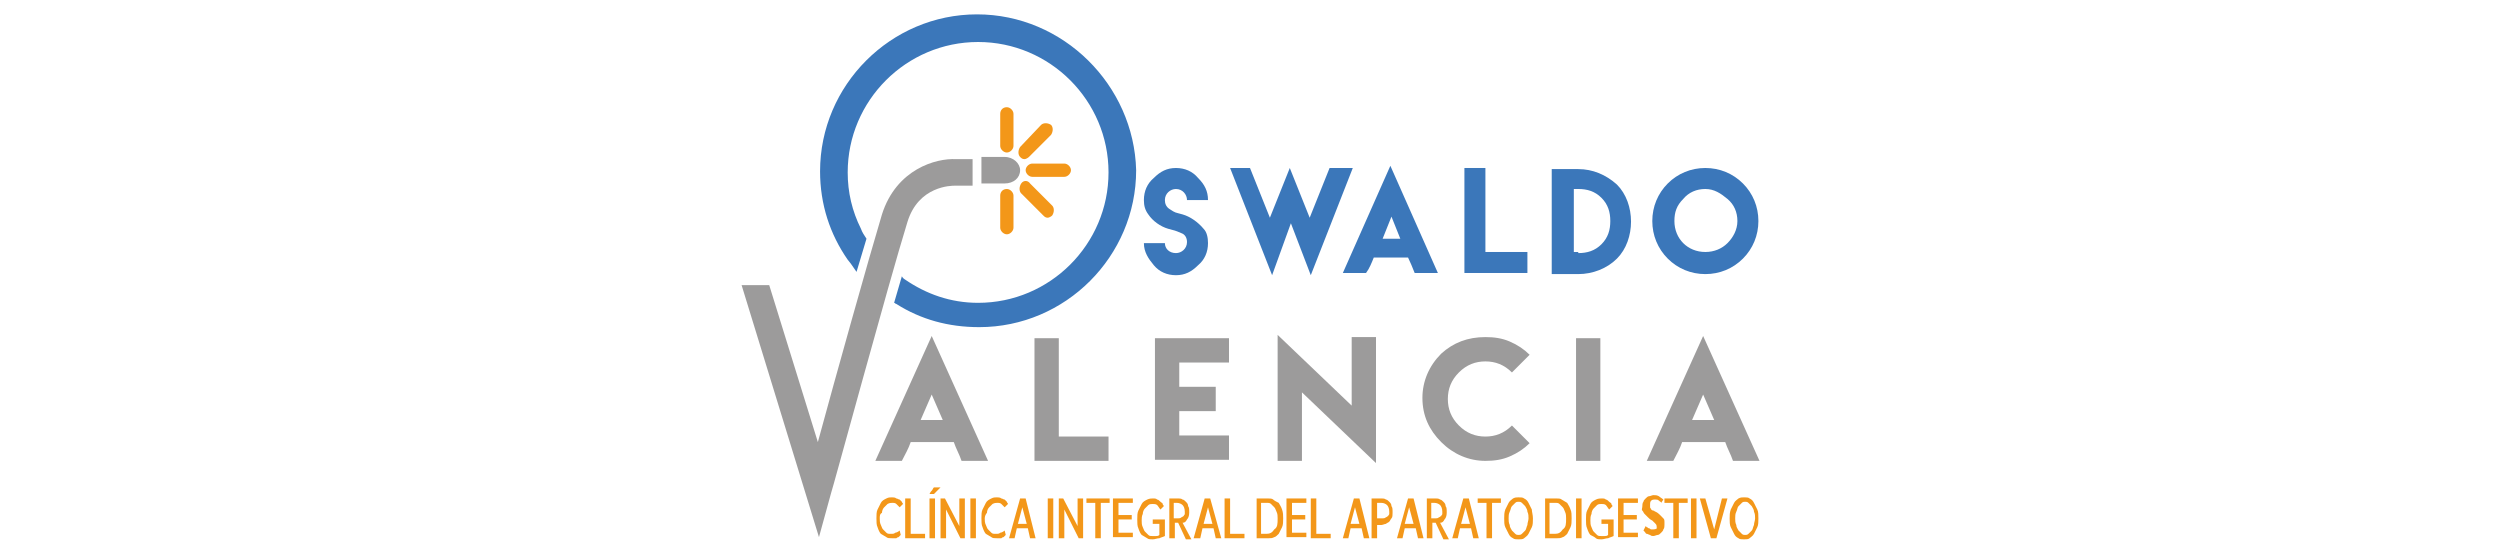 <?xml version="1.0" encoding="utf-8"?>
<!-- Generator: Adobe Illustrator 23.0.4, SVG Export Plug-In . SVG Version: 6.00 Build 0)  -->
<svg version="1.1" id="Capa_1" xmlns="http://www.w3.org/2000/svg" xmlns:xlink="http://www.w3.org/1999/xlink" x="0px" y="0px"
	 viewBox="0 0 226.2 50.1" style="enable-background:new 0 0 226.2 50.1;" xml:space="preserve">
<style type="text/css">
	.st0{fill:#9C9B9B;}
	.st1{fill:#F39719;}
	.st2{fill:#3B77BA;}
</style>
<title>logo_marine</title>
<g>
	<path class="st0" d="M74.1,48.6l1.1-4c0.1-0.2,5.2-19,6.9-24.5c1-3.3,4-3.3,4.3-3.3l0,0H88v-2.4h-1.5c-1.8-0.1-5.4,0.9-6.7,5
		c-1.2,4-4.2,14.7-5.8,20.6l-4.4-14.2h-2.5L74.1,48.6z"/>
	<path class="st0" d="M90.8,14.2L90.8,14.2h0.1l0,0c0.8,0,1.4,0.6,1.4,1.2c0,0.7-0.6,1.2-1.4,1.2l0,0h-0.1h0h-2v-2.4H90.8z"/>
	<g>
		<path class="st1" d="M92.8,15.4c0-0.3,0.3-0.6,0.6-0.6h2.9c0.3,0,0.6,0.3,0.6,0.6c0,0.3-0.3,0.6-0.6,0.6h-2.9
			C93.1,16,92.8,15.7,92.8,15.4z"/>
		<path class="st1" d="M91.1,9.7c0.3,0,0.6,0.3,0.6,0.6v2.9c0,0.3-0.3,0.6-0.6,0.6c-0.3,0-0.6-0.3-0.6-0.6v-2.9
			C90.5,10,90.7,9.7,91.1,9.7z"/>
		<path class="st1" d="M91.1,17.1c0.3,0,0.6,0.3,0.6,0.6v2.9c0,0.3-0.3,0.6-0.6,0.6c-0.3,0-0.6-0.3-0.6-0.6v-2.9
			C90.5,17.4,90.7,17.1,91.1,17.1z"/>
		<path class="st1" d="M94.2,11.3c0.2-0.2,0.6-0.2,0.9,0c0.2,0.2,0.2,0.6,0,0.9l-2,2c-0.1,0.1-0.3,0.2-0.4,0.2
			c-0.2,0-0.3-0.1-0.4-0.2c-0.2-0.2-0.2-0.6,0-0.9L94.2,11.3z"/>
		<path class="st1" d="M93.2,16.6l2,2c0.2,0.2,0.2,0.6,0,0.9c-0.1,0.1-0.3,0.2-0.4,0.2c-0.2,0-0.3-0.1-0.4-0.2l-2-2
			c-0.2-0.2-0.2-0.6,0-0.9C92.6,16.3,93,16.3,93.2,16.6z"/>
	</g>
	<g>
		<path class="st2" d="M106.4,22.9c0.5,0,1-0.4,1-1c0-0.4-0.2-0.7-0.5-0.8c-0.7-0.3-0.5-0.2-1.2-0.4c-0.7-0.2-1.4-0.7-1.8-1.3
			c-0.3-0.4-0.4-0.8-0.4-1.3c0-0.8,0.3-1.5,0.9-2c0.6-0.6,1.2-0.9,2-0.9c0.8,0,1.5,0.3,2,0.9c0.6,0.6,0.9,1.2,0.9,2h-1.9
			c0-0.5-0.4-1-1-1c-0.5,0-1,0.4-1,1c0,0.3,0.1,0.6,0.4,0.8c0.6,0.4,0.5,0.3,1.2,0.5c0.7,0.2,1.4,0.7,1.9,1.3
			c0.3,0.3,0.4,0.8,0.4,1.3c0,0.8-0.3,1.5-0.9,2c-0.6,0.6-1.2,0.9-2,0.9c-0.8,0-1.5-0.3-2-0.9s-0.9-1.2-0.9-2h1.9
			C105.4,22.5,105.8,22.9,106.4,22.9L106.4,22.9z"/>
		<path class="st2" d="M113.1,15.2l1.8,4.5l1.8-4.5l1.8,4.5l1.8-4.5h2.1l-3.8,9.7l-1.8-4.7l-1.7,4.7l-3.8-9.7H113.1z"/>
		<path class="st2" d="M124.3,23.3c-0.2,0.5-0.4,1-0.7,1.4h-2.1l4.3-9.7l4.3,9.7h-2.1c-0.2-0.5-0.4-1-0.6-1.4L124.3,23.3L124.3,23.3
			z M126.7,21.6l-0.8-2l-0.8,2H126.7z"/>
		<path class="st2" d="M134.4,15.2v7.6h3.8v1.9h-5.7v-9.5H134.4z"/>
		<path class="st2" d="M142.8,15.3c1.3,0,2.5,0.5,3.5,1.4c1.7,1.7,1.7,5,0,6.7c-0.9,0.9-2.2,1.4-3.5,1.4h-2.4v-9.5L142.8,15.3
			L142.8,15.3z M142.8,22.9c0.8,0,1.5-0.2,2.1-0.8s0.8-1.3,0.8-2.1c0-0.8-0.2-1.5-0.8-2.1c-0.6-0.6-1.3-0.8-2.1-0.8h-0.4v5.7H142.8
			L142.8,22.9z"/>
		<path class="st2" d="M157.7,16.6c0.9,0.9,1.4,2.1,1.4,3.4s-0.5,2.5-1.4,3.4c-0.9,0.9-2.1,1.4-3.4,1.4c-1.3,0-2.5-0.5-3.4-1.4
			s-1.4-2.1-1.4-3.4s0.5-2.5,1.4-3.4c0.9-0.9,2.1-1.4,3.4-1.4C155.6,15.2,156.8,15.7,157.7,16.6z M152.3,18c-0.6,0.6-0.8,1.2-0.8,2
			c0,0.8,0.3,1.5,0.8,2s1.2,0.8,2,0.8c0.8,0,1.5-0.3,2-0.8s0.9-1.2,0.9-2c0-0.8-0.3-1.5-0.9-2s-1.2-0.9-2-0.9
			C153.5,17.1,152.8,17.4,152.3,18z"/>
	</g>
	<g>
		<path class="st0" d="M82.4,40c-0.2,0.6-0.5,1.1-0.8,1.7h-2.4l5.1-11.3l5.1,11.3h-2.4c-0.2-0.6-0.5-1.1-0.7-1.7L82.4,40L82.4,40z
			 M85.3,38l-1-2.3l-1,2.3H85.3z"/>
		<path class="st0" d="M95.8,30.6v8.9h4.5v2.2h-6.7V30.6H95.8z"/>
		<path class="st0" d="M111.2,30.6v2.2h-4.5V35h3.3v2.2h-3.3v2.2h4.5v2.2h-4.5h-2.2V30.6H111.2z"/>
		<path class="st0" d="M122.3,36.7v-6.2h2.2v11.4l-6.7-6.4v6.2h-2.2V30.3L122.3,36.7z"/>
		<path class="st0" d="M134.4,30.5c0.8,0,1.5,0.1,2.2,0.4s1.3,0.7,1.8,1.2l-1.6,1.6c-0.7-0.7-1.5-1-2.4-1c-0.9,0-1.7,0.3-2.4,1
			c-0.7,0.7-1,1.5-1,2.4c0,0.9,0.3,1.7,1,2.4c0.7,0.7,1.5,1,2.4,1c0.9,0,1.7-0.3,2.4-1l1.6,1.6c-0.5,0.5-1.1,0.9-1.8,1.2
			s-1.4,0.4-2.2,0.4c-1.5,0-2.9-0.6-4-1.7s-1.7-2.4-1.7-4c0-1.5,0.6-2.9,1.7-4C131.5,31,132.8,30.5,134.4,30.5L134.4,30.5z"/>
		<path class="st0" d="M142.6,30.6h2.2v11.1h-2.2V30.6z"/>
		<path class="st0" d="M152.2,40c-0.2,0.6-0.5,1.1-0.8,1.7H149l5.1-11.3l5.1,11.3h-2.4c-0.2-0.6-0.5-1.1-0.7-1.7L152.2,40L152.2,40z
			 M155.1,38l-1-2.3l-1,2.3H155.1z"/>
	</g>
	<g>
		<path class="st1" d="M79.6,46.9c0,0.2,0,0.4,0.1,0.6c0.1,0.2,0.1,0.3,0.2,0.4c0.1,0.1,0.2,0.2,0.3,0.3c0.1,0.1,0.2,0.1,0.4,0.1
			c0.2,0,0.3,0,0.4-0.1c0.1,0,0.3-0.1,0.4-0.2l0.1,0.4c-0.1,0.1-0.1,0.1-0.2,0.2c-0.1,0-0.2,0.1-0.2,0.1c-0.1,0-0.2,0-0.2,0
			c-0.1,0-0.2,0-0.2,0c-0.2,0-0.4,0-0.5-0.1c-0.2-0.1-0.3-0.2-0.5-0.3c-0.1-0.1-0.2-0.3-0.3-0.6c-0.1-0.2-0.1-0.5-0.1-0.8
			c0-0.3,0-0.6,0.1-0.8c0.1-0.2,0.2-0.4,0.3-0.6c0.1-0.2,0.3-0.3,0.5-0.4c0.2-0.1,0.3-0.1,0.5-0.1c0.1,0,0.3,0,0.4,0.1
			c0.1,0,0.2,0.1,0.3,0.1c0.1,0.1,0.1,0.1,0.2,0.2c0,0.1,0.1,0.1,0.1,0.2l-0.3,0.3c-0.1-0.1-0.2-0.2-0.3-0.3
			c-0.1-0.1-0.2-0.1-0.4-0.1c-0.1,0-0.2,0-0.4,0.1c-0.1,0.1-0.2,0.2-0.3,0.3c-0.1,0.1-0.2,0.3-0.2,0.5
			C79.6,46.5,79.6,46.7,79.6,46.9z"/>
		<path class="st1" d="M81.9,48.7v-3.6h0.5v3.2h1.3v0.4H81.9z"/>
		<path class="st1" d="M84.1,48.7v-3.6h0.5v3.6H84.1z M84.1,44.7C84.1,44.7,84.1,44.7,84.1,44.7c0.1-0.2,0.1-0.2,0.2-0.3
			c0.1-0.1,0.1-0.2,0.2-0.3h0.6l-0.6,0.6H84.1z"/>
		<path class="st1" d="M86.9,48.7l-1.3-2.6v2.6h-0.5v-3.6h0.4l1.3,2.5v-2.5h0.5v3.6H86.9z"/>
		<path class="st1" d="M87.8,48.7v-3.6h0.5v3.6H87.8z"/>
		<path class="st1" d="M89.1,46.9c0,0.2,0,0.4,0.1,0.6c0.1,0.2,0.1,0.3,0.2,0.4c0.1,0.1,0.2,0.2,0.3,0.3c0.1,0.1,0.2,0.1,0.4,0.1
			c0.2,0,0.3,0,0.4-0.1c0.1,0,0.3-0.1,0.4-0.2l0.1,0.4c-0.1,0.1-0.1,0.1-0.2,0.2c-0.1,0-0.2,0.1-0.2,0.1c-0.1,0-0.2,0-0.2,0
			c-0.1,0-0.2,0-0.2,0c-0.2,0-0.4,0-0.5-0.1c-0.2-0.1-0.3-0.2-0.5-0.3c-0.1-0.1-0.2-0.3-0.3-0.6c-0.1-0.2-0.1-0.5-0.1-0.8
			c0-0.3,0-0.6,0.1-0.8c0.1-0.2,0.2-0.4,0.3-0.6c0.1-0.2,0.3-0.3,0.5-0.4c0.2-0.1,0.3-0.1,0.5-0.1c0.1,0,0.3,0,0.4,0.1
			c0.1,0,0.2,0.1,0.3,0.1c0.1,0.1,0.1,0.1,0.2,0.2c0,0.1,0.1,0.1,0.1,0.2l-0.3,0.3c-0.1-0.1-0.2-0.2-0.3-0.3
			c-0.1-0.1-0.2-0.1-0.4-0.1c-0.1,0-0.2,0-0.4,0.1c-0.1,0.1-0.2,0.2-0.3,0.3c-0.1,0.1-0.2,0.3-0.2,0.5
			C89.2,46.5,89.1,46.7,89.1,46.9z"/>
		<path class="st1" d="M93.7,48.7h-0.5L93,47.8h-1l-0.2,0.9h-0.5l1-3.6h0.5L93.7,48.7z M92.1,47.4h0.8l-0.4-1.5L92.1,47.4z"/>
		<path class="st1" d="M94.8,48.7v-3.6h0.5v3.6H94.8z"/>
		<path class="st1" d="M97.6,48.7l-1.3-2.6v2.6h-0.5v-3.6h0.4l1.3,2.5v-2.5H98v3.6H97.6z"/>
		<path class="st1" d="M99.6,45.5v3.2h-0.5v-3.2h-0.8v-0.4h2.1v0.4H99.6z"/>
		<path class="st1" d="M100.7,48.7v-3.6h1.8v0.4h-1.3v1.1h1.2v0.4h-1.2v1.2h1.3v0.4H100.7z"/>
		<path class="st1" d="M105.4,46.8v1.7c-0.2,0.1-0.3,0.1-0.5,0.2c-0.2,0-0.4,0.1-0.6,0.1c-0.2,0-0.4,0-0.5-0.1
			c-0.2-0.1-0.3-0.2-0.5-0.3c-0.1-0.1-0.2-0.3-0.3-0.6c-0.1-0.2-0.1-0.5-0.1-0.8c0-0.3,0-0.6,0.1-0.8c0.1-0.2,0.2-0.4,0.3-0.6
			c0.1-0.2,0.3-0.3,0.5-0.4c0.2-0.1,0.4-0.1,0.5-0.1c0.2,0,0.3,0,0.4,0.1c0.1,0,0.2,0.1,0.3,0.2c0.1,0.1,0.2,0.1,0.2,0.2
			c0,0.1,0.1,0.1,0.1,0.2l-0.3,0.3c-0.1-0.1-0.2-0.3-0.3-0.4c-0.1-0.1-0.3-0.1-0.4-0.1c-0.1,0-0.3,0-0.4,0.1
			c-0.1,0.1-0.2,0.2-0.3,0.3c-0.1,0.1-0.2,0.3-0.2,0.5c-0.1,0.2-0.1,0.4-0.1,0.6c0,0.2,0,0.4,0.1,0.6c0.1,0.2,0.1,0.3,0.2,0.4
			c0.1,0.1,0.2,0.2,0.3,0.3c0.1,0.1,0.2,0.1,0.4,0.1c0.1,0,0.2,0,0.3,0c0.1,0,0.2,0,0.3-0.1v-1h-0.6v-0.4H105.4z"/>
		<path class="st1" d="M106.6,47.3h-0.3v1.4h-0.5v-3.6h0.8c0.1,0,0.3,0,0.4,0.1c0.1,0,0.2,0.1,0.3,0.2c0.1,0.1,0.2,0.2,0.2,0.4
			c0.1,0.1,0.1,0.3,0.1,0.6c0,0.3-0.1,0.5-0.2,0.6c-0.1,0.2-0.2,0.3-0.4,0.3l0.8,1.5h-0.5L106.6,47.3z M107.2,46.3
			c0-0.3-0.1-0.5-0.2-0.6c-0.1-0.1-0.3-0.2-0.5-0.2h-0.3v1.4h0.4c0.1,0,0.2,0,0.3-0.1c0.1,0,0.1-0.1,0.2-0.1c0-0.1,0.1-0.1,0.1-0.2
			C107.2,46.4,107.2,46.3,107.2,46.3z"/>
		<path class="st1" d="M110.5,48.7H110l-0.2-0.9h-1l-0.2,0.9H108l1-3.6h0.5L110.5,48.7z M108.9,47.4h0.8l-0.4-1.5L108.9,47.4z"/>
		<path class="st1" d="M110.8,48.7v-3.6h0.5v3.2h1.3v0.4H110.8z"/>
		<path class="st1" d="M113.7,48.7v-3.6h1c0.2,0,0.4,0,0.5,0.1s0.3,0.2,0.5,0.3c0.1,0.2,0.2,0.3,0.3,0.6s0.1,0.5,0.1,0.8
			c0,0.3,0,0.6-0.1,0.8c-0.1,0.2-0.2,0.4-0.3,0.6c-0.1,0.1-0.3,0.3-0.4,0.3c-0.2,0.1-0.3,0.1-0.5,0.1H113.7z M115.6,46.9
			c0-0.2,0-0.4-0.1-0.6c-0.1-0.2-0.1-0.3-0.2-0.4c-0.1-0.1-0.2-0.2-0.3-0.3c-0.1-0.1-0.2-0.1-0.4-0.1h-0.5v2.8h0.5
			c0.3,0,0.5-0.1,0.7-0.4C115.6,47.7,115.6,47.4,115.6,46.9z"/>
		<path class="st1" d="M116.4,48.7v-3.6h1.8v0.4h-1.3v1.1h1.2v0.4h-1.2v1.2h1.3v0.4H116.4z"/>
		<path class="st1" d="M118.6,48.7v-3.6h0.5v3.2h1.3v0.4H118.6z"/>
		<path class="st1" d="M123.9,48.7h-0.5l-0.2-0.9h-1l-0.2,0.9h-0.5l1-3.6h0.5L123.9,48.7z M122.2,47.4h0.8l-0.4-1.5L122.2,47.4z"/>
		<path class="st1" d="M124.6,47.3v1.4h-0.5v-3.6h0.9c0.1,0,0.3,0,0.4,0.1c0.1,0,0.2,0.1,0.3,0.2s0.2,0.2,0.2,0.4
			c0.1,0.1,0.1,0.3,0.1,0.6c0,0.2,0,0.4-0.1,0.5c-0.1,0.1-0.1,0.2-0.2,0.3c-0.1,0.1-0.2,0.1-0.3,0.2c-0.1,0-0.3,0.1-0.4,0.1H124.6z
			 M125.7,46.3c0-0.3-0.1-0.5-0.2-0.6c-0.1-0.1-0.3-0.2-0.5-0.2h-0.4v1.4h0.5c0.1,0,0.2,0,0.3-0.1c0.1,0,0.1-0.1,0.2-0.1
			c0-0.1,0.1-0.1,0.1-0.2C125.7,46.4,125.7,46.3,125.7,46.3z"/>
		<path class="st1" d="M128.8,48.7h-0.5l-0.2-0.9h-1l-0.2,0.9h-0.5l1-3.6h0.5L128.8,48.7z M127.1,47.4h0.8l-0.4-1.5L127.1,47.4z"/>
		<path class="st1" d="M129.9,47.3h-0.3v1.4h-0.5v-3.6h0.8c0.1,0,0.3,0,0.4,0.1c0.1,0,0.2,0.1,0.3,0.2c0.1,0.1,0.2,0.2,0.2,0.4
			c0.1,0.1,0.1,0.3,0.1,0.6c0,0.3-0.1,0.5-0.2,0.6c-0.1,0.2-0.2,0.3-0.4,0.3l0.8,1.5h-0.5L129.9,47.3z M130.5,46.3
			c0-0.3-0.1-0.5-0.2-0.6c-0.1-0.1-0.3-0.2-0.5-0.2h-0.3v1.4h0.4c0.1,0,0.2,0,0.3-0.1c0.1,0,0.1-0.1,0.2-0.1c0-0.1,0.1-0.1,0.1-0.2
			C130.5,46.4,130.5,46.3,130.5,46.3z"/>
		<path class="st1" d="M133.8,48.7h-0.5l-0.2-0.9h-1l-0.2,0.9h-0.5l1-3.6h0.5L133.8,48.7z M132.2,47.4h0.8l-0.4-1.5L132.2,47.4z"/>
		<path class="st1" d="M135,45.5v3.2h-0.5v-3.2h-0.8v-0.4h2.1v0.4H135z"/>
		<path class="st1" d="M138.7,46.9c0,0.3,0,0.6-0.1,0.8c-0.1,0.2-0.2,0.4-0.3,0.6c-0.1,0.2-0.3,0.3-0.4,0.4s-0.3,0.1-0.5,0.1
			s-0.4,0-0.5-0.1c-0.2-0.1-0.3-0.2-0.4-0.4c-0.1-0.2-0.2-0.4-0.3-0.6c-0.1-0.2-0.1-0.5-0.1-0.8c0-0.3,0-0.5,0.1-0.8
			c0.1-0.2,0.2-0.4,0.3-0.6c0.1-0.2,0.3-0.3,0.4-0.4c0.2-0.1,0.3-0.1,0.5-0.1s0.4,0,0.5,0.1c0.2,0.1,0.3,0.2,0.4,0.4
			c0.1,0.2,0.2,0.4,0.3,0.6C138.6,46.3,138.7,46.6,138.7,46.9z M136.5,46.9c0,0.2,0,0.4,0.1,0.6c0,0.2,0.1,0.3,0.2,0.5
			c0.1,0.1,0.2,0.2,0.3,0.3c0.1,0.1,0.2,0.1,0.3,0.1h0c0.1,0,0.2,0,0.3-0.1c0.1-0.1,0.2-0.2,0.3-0.3c0.1-0.1,0.1-0.3,0.2-0.5
			c0-0.2,0.1-0.4,0.1-0.6c0-0.2,0-0.4-0.1-0.6c0-0.2-0.1-0.3-0.2-0.5c-0.1-0.1-0.2-0.2-0.3-0.3c-0.1-0.1-0.2-0.1-0.3-0.1
			c-0.1,0-0.2,0-0.3,0.1c-0.1,0.1-0.2,0.2-0.3,0.3c-0.1,0.1-0.1,0.3-0.2,0.5C136.5,46.5,136.5,46.7,136.5,46.9z"/>
		<path class="st1" d="M139.8,48.7v-3.6h1c0.2,0,0.4,0,0.5,0.1c0.2,0.1,0.3,0.2,0.5,0.3c0.1,0.2,0.2,0.3,0.3,0.6
			c0.1,0.2,0.1,0.5,0.1,0.8c0,0.3,0,0.6-0.1,0.8c-0.1,0.2-0.2,0.4-0.3,0.6c-0.1,0.1-0.3,0.3-0.4,0.3c-0.2,0.1-0.3,0.1-0.5,0.1H139.8
			z M141.7,46.9c0-0.2,0-0.4-0.1-0.6c-0.1-0.2-0.1-0.3-0.2-0.4c-0.1-0.1-0.2-0.2-0.3-0.3c-0.1-0.1-0.2-0.1-0.4-0.1h-0.5v2.8h0.5
			c0.3,0,0.5-0.1,0.7-0.4C141.7,47.7,141.7,47.4,141.7,46.9z"/>
		<path class="st1" d="M142.6,48.7v-3.6h0.5v3.6H142.6z"/>
		<path class="st1" d="M146,46.8v1.7c-0.2,0.1-0.3,0.1-0.5,0.2c-0.2,0-0.4,0.1-0.6,0.1c-0.2,0-0.4,0-0.5-0.1s-0.3-0.2-0.5-0.3
			c-0.1-0.1-0.2-0.3-0.3-0.6c-0.1-0.2-0.1-0.5-0.1-0.8c0-0.3,0-0.6,0.1-0.8c0.1-0.2,0.2-0.4,0.3-0.6c0.1-0.2,0.3-0.3,0.5-0.4
			c0.2-0.1,0.4-0.1,0.5-0.1c0.2,0,0.3,0,0.4,0.1c0.1,0,0.2,0.1,0.3,0.2c0.1,0.1,0.2,0.1,0.2,0.2c0,0.1,0.1,0.1,0.1,0.2l-0.3,0.3
			c-0.1-0.1-0.2-0.3-0.3-0.4c-0.1-0.1-0.3-0.1-0.4-0.1c-0.1,0-0.3,0-0.4,0.1c-0.1,0.1-0.2,0.2-0.3,0.3c-0.1,0.1-0.2,0.3-0.2,0.5
			c-0.1,0.2-0.1,0.4-0.1,0.6c0,0.2,0,0.4,0.1,0.6c0.1,0.2,0.1,0.3,0.2,0.4c0.1,0.1,0.2,0.2,0.3,0.3c0.1,0.1,0.2,0.1,0.4,0.1
			c0.1,0,0.2,0,0.3,0c0.1,0,0.2,0,0.3-0.1v-1h-0.6v-0.4H146z"/>
		<path class="st1" d="M146.4,48.7v-3.6h1.8v0.4h-1.3v1.1h1.2v0.4h-1.2v1.2h1.3v0.4H146.4z"/>
		<path class="st1" d="M149.9,47.8c0-0.2,0-0.3-0.1-0.4c-0.1-0.1-0.2-0.2-0.3-0.3c-0.2-0.1-0.3-0.2-0.4-0.3
			c-0.1-0.1-0.2-0.2-0.3-0.3c-0.1-0.1-0.1-0.2-0.2-0.3s0-0.2,0-0.4c0-0.1,0-0.3,0.1-0.4c0-0.1,0.1-0.2,0.2-0.3
			c0.1-0.1,0.2-0.2,0.3-0.2c0.1,0,0.3-0.1,0.4-0.1c0.2,0,0.3,0,0.5,0.1c0.1,0.1,0.3,0.2,0.4,0.3l-0.2,0.3c0-0.1-0.1-0.1-0.2-0.2
			c-0.1-0.1-0.2-0.1-0.3-0.1c-0.2,0-0.3,0-0.4,0.1c-0.1,0.1-0.1,0.2-0.1,0.4c0,0.1,0,0.2,0,0.2c0,0.1,0.1,0.1,0.1,0.2
			c0,0,0.1,0.1,0.2,0.1c0.1,0,0.1,0.1,0.2,0.1c0.2,0.1,0.3,0.2,0.4,0.3c0.1,0.1,0.2,0.2,0.3,0.3c0.1,0.1,0.1,0.2,0.1,0.3
			c0,0.1,0,0.2,0,0.3c0,0.1,0,0.3-0.1,0.4c0,0.1-0.1,0.2-0.2,0.3c-0.1,0.1-0.2,0.2-0.3,0.2c-0.1,0-0.3,0.1-0.4,0.1
			c-0.1,0-0.2,0-0.3-0.1c-0.1,0-0.2-0.1-0.3-0.1c-0.1,0-0.1-0.1-0.2-0.2c-0.1-0.1-0.1-0.1-0.1-0.1l0.2-0.4c0,0,0.1,0.1,0.1,0.1
			c0.1,0,0.1,0.1,0.2,0.1c0.1,0,0.1,0.1,0.2,0.1c0.1,0,0.1,0,0.2,0c0.2,0,0.4-0.1,0.4-0.2C149.8,48.1,149.9,48,149.9,47.8z"/>
		<path class="st1" d="M151.9,45.5v3.2h-0.5v-3.2h-0.8v-0.4h2.1v0.4H151.9z"/>
		<path class="st1" d="M153,48.7v-3.6h0.5v3.6H153z"/>
		<path class="st1" d="M154.8,48.7l-1-3.6h0.5l0.8,2.8l0.7-2.8h0.5l-1,3.6H154.8z"/>
		<path class="st1" d="M159.1,46.9c0,0.3,0,0.6-0.1,0.8c-0.1,0.2-0.2,0.4-0.3,0.6c-0.1,0.2-0.3,0.3-0.4,0.4s-0.3,0.1-0.5,0.1
			c-0.2,0-0.4,0-0.5-0.1c-0.2-0.1-0.3-0.2-0.4-0.4c-0.1-0.2-0.2-0.4-0.3-0.6c-0.1-0.2-0.1-0.5-0.1-0.8c0-0.3,0-0.5,0.1-0.8
			c0.1-0.2,0.2-0.4,0.3-0.6c0.1-0.2,0.3-0.3,0.4-0.4c0.2-0.1,0.3-0.1,0.5-0.1c0.2,0,0.4,0,0.5,0.1c0.2,0.1,0.3,0.2,0.4,0.4
			c0.1,0.2,0.2,0.4,0.3,0.6C159.1,46.3,159.1,46.6,159.1,46.9z M157,46.9c0,0.2,0,0.4,0.1,0.6c0,0.2,0.1,0.3,0.2,0.5
			c0.1,0.1,0.2,0.2,0.3,0.3c0.1,0.1,0.2,0.1,0.3,0.1h0c0.1,0,0.2,0,0.3-0.1c0.1-0.1,0.2-0.2,0.3-0.3c0.1-0.1,0.1-0.3,0.2-0.5
			c0-0.2,0.1-0.4,0.1-0.6c0-0.2,0-0.4-0.1-0.6c0-0.2-0.1-0.3-0.2-0.5c-0.1-0.1-0.2-0.2-0.3-0.3c-0.1-0.1-0.2-0.1-0.3-0.1
			c-0.1,0-0.2,0-0.3,0.1c-0.1,0.1-0.2,0.2-0.3,0.3c-0.1,0.1-0.1,0.3-0.2,0.5C157,46.5,157,46.7,157,46.9z"/>
	</g>
	<path class="st2" d="M88.4,1.3c-7.8,0-14.2,6.4-14.2,14.2c0,3,0.9,5.7,2.5,8c0.1,0.1,0.4,0.5,0.8,1.1l0.9-3
		c-0.2-0.3-0.4-0.6-0.5-0.9c-0.8-1.6-1.2-3.3-1.2-5.1c0-6.5,5.3-11.8,11.8-11.8c6.5,0,11.8,5.3,11.8,11.8c0,6.5-5.3,11.8-11.8,11.8
		c-2.5,0-4.7-0.8-6.6-2.1c0,0-0.2-0.1-0.3-0.3l0,0l-0.7,2.4l0,0c0.1,0,0.1,0.1,0.2,0.1c2.2,1.4,4.7,2.1,7.5,2.1
		c7.8,0,14.2-6.4,14.2-14.2C102.6,7.7,96.2,1.3,88.4,1.3z"/>
</g>
</svg>
